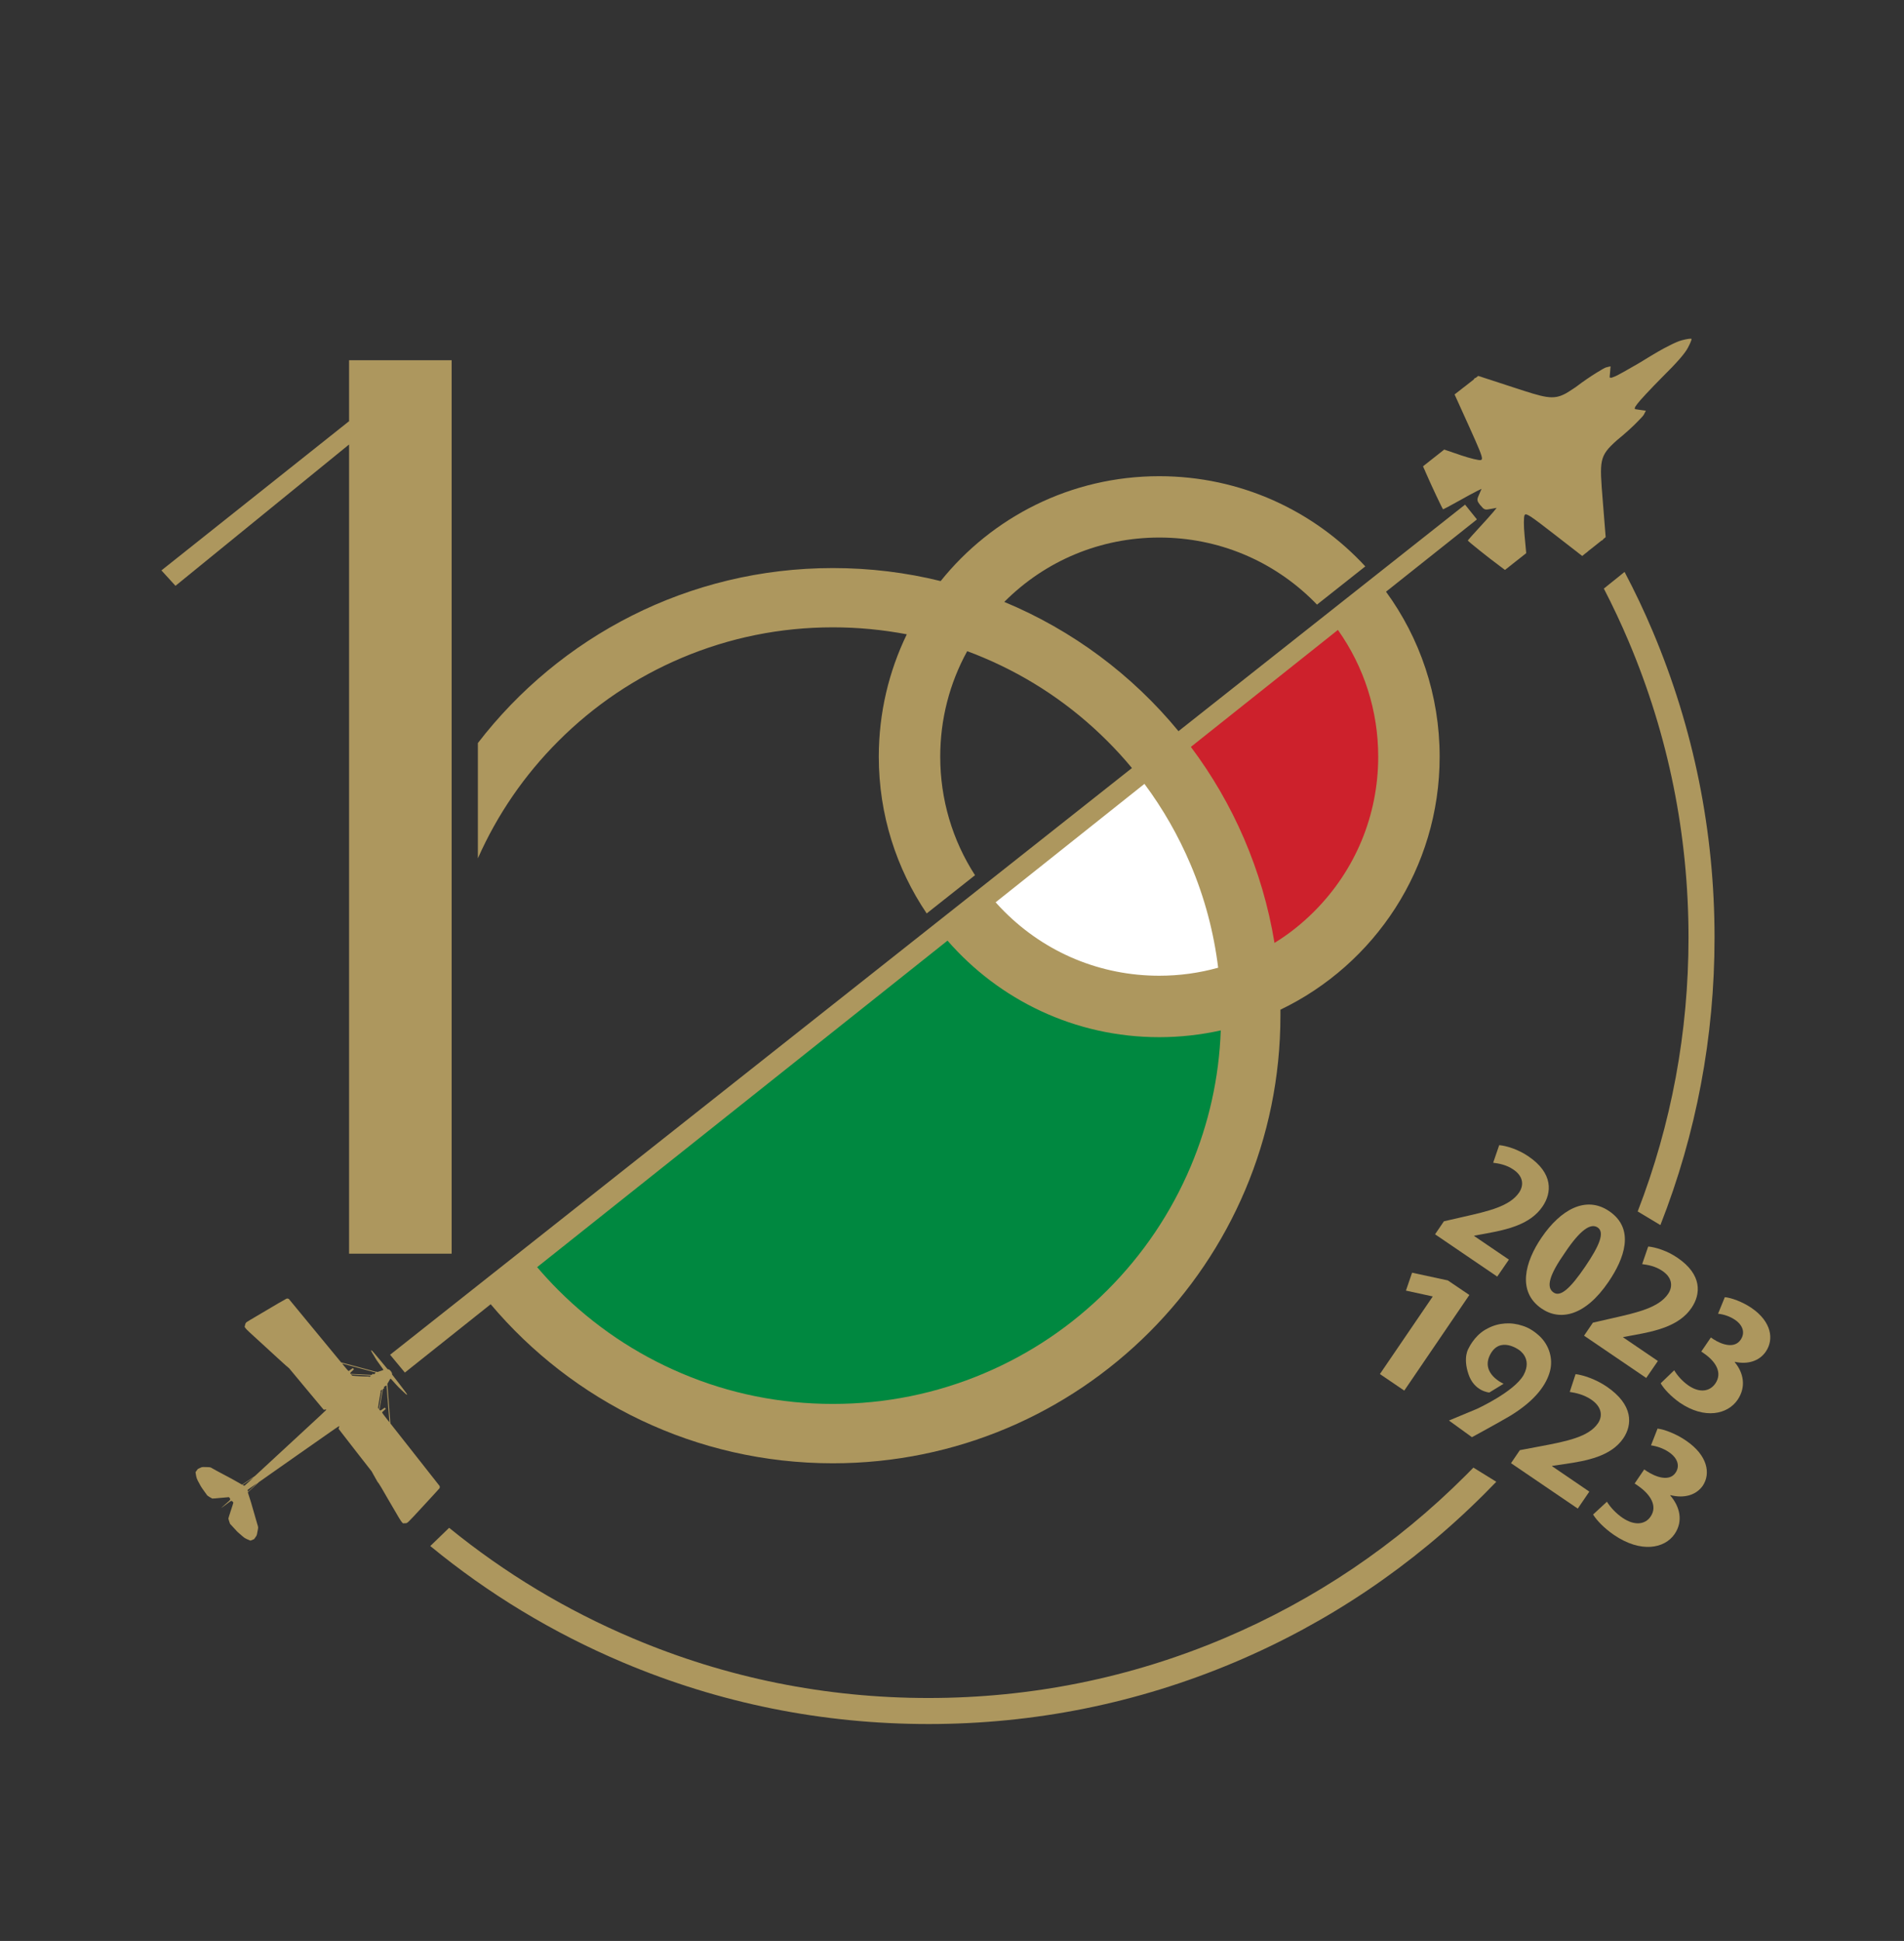 <?xml version="1.0" encoding="utf-8"?>
<!-- Generator: Adobe Illustrator 23.0.1, SVG Export Plug-In . SVG Version: 6.00 Build 0)  -->
<svg version="1.1"
	 id="svg2" xmlns:cc="http://creativecommons.org/ns#" xmlns:dc="http://purl.org/dc/elements/1.1/" xmlns:rdf="http://www.w3.org/1999/02/22-rdf-syntax-ns#" xmlns:svg="http://www.w3.org/2000/svg"
	 xmlns="http://www.w3.org/2000/svg" xmlns:xlink="http://www.w3.org/1999/xlink" x="0px" y="0px" viewBox="0 0 2437.3 2484"
	 style="enable-background:new 0 0 2437.3 2484;" xml:space="preserve">
<rect x="0" y="0" width="2437.3" height="2484" fill="#333333" stroke="none"/>
<style type="text/css">
	.st0{fill:#FFFFFF;}
	.st1{fill:#AD975E;}
	.st2{clip-path:url(#SVGID_2_);}
	.st3{fill:#008840;}
	.st4{fill:#CD212C;}
</style>
<polygon class="st0" points="1257,1154.9 1474,987.9 1524,1071.4 1565,1218.9 1573,1255.9 1467,1262.9 1359,1234.9 1276,1202.9 "/>
<g id="g10" transform="matrix(1.333,0,0,-1.333,0,2484)">
	<g id="g12" transform="translate(335.224,1517.627)">
		<path id="path14" class="st1" d="M0,0v-59l-0.2,0.3l-180-143.1l13.5-14.8L0-80.9v-776.9h98.5V0H0z"/>
	</g>
	<g id="g16">
		<g>
			<defs>
				<rect id="SVGID_1_" x="-304.7" y="-310.5" width="2437.3" height="2484"/>
			</defs>
			<clipPath id="SVGID_2_">
				<use xlink:href="#SVGID_1_"  style="overflow:visible;"/>
			</clipPath>
			<g id="g18" class="st2">
				<g id="g24" transform="translate(512.469,646.977)">
					<path id="path26" class="st3" d="M0,0l397.9,322.8l7.3-8.6l6.4-6.8l7.7-7.7l4.7-4.4l7-6.2l10.2-8.2l10.2-7.4l5.5-3.8l7.6-4.9
						l8.7-5.2l4.8-2.6l6.7-3.5l5.5-2.8l5.1-2.4l6.4-2.8l6.6-2.6l6.6-2.6l6.3-2.1c0,0,84-25.3,143.7-4.9
						C661.2,32,503.6-85.2,454-102.3c-89.6-37.4-144.3-36.9-144.3-36.9s-76.3-3.9-136,18.2C114-98.9,75.8-72.5,75.8-72.5
						S17.6-27.8,0,0"/>
				</g>
				<g id="g28" transform="translate(1140.109,1148.498)">
					<path id="path30" class="st4" d="M0,0l60.6,47.1l85,67.4c0,0,20-29.2,22.4-37.3c2.4-8.1,14.3-34,16.4-54.3
						c2.1-20.3,4.8-18.5,2.4-56.4c-2.4-37.9-17.9-68.3-17.9-68.3l-7.5-14.9c0,0-9.5-14.9-13.4-20.9c-4.5-6.9-17-21.5-17-21.5
						l-12.2-12.5l-14.6-12.5l-11.6-8.1l-8.7-6c0,0-22.7,94.6-38.2,123.8C25.3-35.9,45.2-65,0,0z"/>
				</g>
				<g id="g32" transform="translate(1624.349,1538.161)">
					<path id="path34" class="st1" d="M0,0C0,0,0,0,0,0C0,0,0,0,0,0c-0.1,0.1-0.2,0.1-0.3,0.1c-1.1,0.2-4.8-0.4-9-1.5
						c-3-0.8-7-2.5-12.4-5.3c-6.1-3-13.7-7.4-24.7-14.2c-1.6-1-3.2-2-4.8-2.9C-61.5-29.8-70.5-34.8-73-35.9l-3.3-1.3l-0.4-0.1
						c-0.8-0.1-1.3,0-1.7,0.1c-0.1,0.1-0.1,0.2-0.2,0.3l0.1,1.3l0.3,3.3L-78-30c0,0.1,0,0.1,0,0.2l0.3,3.4l-4.2-1
						c-1.2-0.3-4.7-2.3-9.2-5.1c-5.7-3.5-12.9-8.4-20-13.8c-0.5-0.4-1-0.7-1.5-1c-3.4-2.3-6.1-4-8.4-5.3
						c-12.2-6.5-20.1-3.8-50.4,6.1l-33.4,10.9l-0.4-0.3l-2-1.6c-1.1-0.2-1.6-0.6-1.7-1.4l-7.4-5.8l-4.4-3.4c-1.3-1-2.4-1.8-3.2-2.5
						l-3.6-2.8l14-30.9c9.4-20.8,12.4-28,12.3-30.7c0,0,0-0.1,0-0.1c0,0,0,0,0,0c-0.1-0.5-0.3-0.8-0.5-1c-0.2-0.1-0.4-0.2-0.6-0.3
						c-1.9-0.4-10.1,1.6-18.8,4.5l-16.4,5.6l-0.1-0.1l-0.2-0.2l0,0l-7.6-6l-2.3-1.8c0,0,0,0,0,0l0,0l-10-7.9l-0.1-0.1l1.2-2.8
						c0.1-0.2,0.2-0.4,0.3-0.6c0,0,0-0.1,0.1-0.1l0.8-2c5.7-13.1,16.3-35.7,16.9-35.8c0.3,0,6.7,3.4,14.2,7.6
						c7.5,4.2,15.7,8.7,18.4,10l4.3,2.1c-0.5-1.2-1.2-2.9-2-4.7c-0.4-0.9-0.7-1.6-1-2.3c-1.6-3.6-1.2-4.9,1.6-8.5
						c0.1-0.1,0.2-0.2,0.3-0.3s0.2-0.2,0.3-0.3c2.9-3.6,4-4.3,7.9-3.5c0.7,0.1,1.5,0.3,2.4,0.4c1.9,0.4,3.7,0.7,5,0.9l-3-3.7
						c-1.9-2.3-8.1-9.3-14-15.6c-5.8-6.3-10.6-11.7-10.7-12c-0.1-0.6,19.4-16.2,30.9-24.7l4.8-3.6l10.1,8c0,0,0,0,0,0l2.7,2.1
						l6.2,4.9l0.9,0.7l0,0l0.1,0.1v0l0.4,0.3l-1.6,17.2c-0.9,9.1-0.8,17.5,0,19.3c0.1,0.2,0.3,0.3,0.4,0.5
						c1.7,1.3,6.3-1.9,28.2-18.9l0,0l26.8-20.8l0,0l0,0l2.9,2.4c0.9,0.5,1.9,1.4,3.2,2.6l5.1,4l7.4,5.9c0.5-0.1,1.1,0.4,1.8,1.5
						l2.1,1.7l-2.8,35c-3.1,39-3.7,42.6,13.7,58.1c8.1,6.6,15.7,13.5,20.5,18.6c2.9,2.9,4.8,5,5.3,6l1.9,3.7l-5.8,0.8l-3.3,0.5
						l-1.3,0.2c-0.1,0.1-0.2,0.2-0.2,0.2c-0.1,0.5,0,1.1,0.3,1.9l0.2,0.3l2,2.8c2,2.8,12.7,14.3,23.9,25.6
						C-13.8-22.7-6.4-14.1-3.5-8.7C-1.2-4.4,0.4-0.5,0,0"/>
				</g>
				<g id="g36" transform="translate(363.922,507.561)">
					<path id="path38" class="st1" d="M0,0l-0.6,0.1l4.8,28.2l0.6-0.1L0,0z"/>
				</g>
				<g id="g40" transform="translate(371.706,500.825)">
					<path id="path42" class="st1" d="M0,0c-3,3.8-4.8,6.3-4.8,6.5c0,0.2,0.3,0.5,0.7,0.9c0.4,0.3,1.2,1.1,1.8,1.6l1.1,1l-0.5,0.6
						l-0.5,0.6l-0.7-0.5c-0.4-0.3-1.3-0.9-2-1.4c-0.7-0.5-1.4-0.9-1.6-0.9c-0.2,0-0.6,0.4-1.2,1.1c-0.9,1.1-0.9,1.2-0.9,1.8
						c0.1,2,2.2,13.9,2.4,14.4c0.2,0.4,0.3,0.7,0.1,0.9c-0.5,0.6-0.4,0.7,2.7,2.8c0.8,0.5,0.8,0.5,0.5,0.8c-0.4,0.5-0.2,0.8,0.8,1.5
						c0.5,0.3,1,0.6,1.2,0.6c0.1,0,0.2,0,0.4,0.1L2.3-2.9C1.5-1.9,0.8-1,0,0 M-17.5,41c-0.2,0.2-0.4,0.2-0.9,0.1
						c-0.5-0.2-13,0.4-14.7,0.7c-0.5,0.1-0.7,0.2-1.5,1.2l19.1-1.1C-16.9,40.5-17.1,40.5-17.5,41 M-43.1,53.5l32.2-8.6
						c-0.1-0.2-0.4-0.6-0.8-1c-0.8-0.8-1.2-0.9-1.6-0.4c-0.2,0.3-0.3,0.3-0.9-0.3c-0.2-0.2-0.4-0.4-0.6-0.6L-35,43.6
						c-0.3,0.4-0.4,0.7-0.4,0.8c0,0.1,0.6,0.7,1.2,1.3c0.6,0.6,1.4,1.3,1.8,1.7l0.6,0.6l-0.5,0.6l-0.5,0.6l-1.3-0.9
						c-0.7-0.5-1.6-1.2-2-1.5c-0.4-0.3-0.8-0.5-0.9-0.5c-0.2,0-2.2,2.3-5.7,6.6C-42.8,53.2-42.9,53.3-43.1,53.5 M-133.5-69.5
						c-0.3,0.9-0.4,1.6-0.4,1.7c0,0.1,3.7,2.7,9.2,6.5L-133.5-69.5z M-138.7-63l10.5,7.1c-1.2-1.2-2.8-2.6-4.2-3.9
						c-2.4-2.2-4.4-4-4.5-4C-137.1-63.9-137.8-63.6-138.7-63 M50.6-64.9l-0.1,0.8L28-35.5C11.9-15.1,6.8-8.6,3.2-4L0.3,34.1h0
						c0.1,0.2,0.3,0.5,0.5,0.8c0.4,0.6,1,1.6,1.4,2.4c0.4,0.8,0.8,1.5,1,1.6c0.3,0.2,0.2,0.4,5.5-5.6c1.5-1.7,3.2-3.4,4.3-4.4
						c1-0.9,2.5-2.3,3.2-3c1.2-1.2,2.5-2.3,2.8-2.4c0.3,0,0.2,0.4-0.1,1c-0.2,0.4-2.9,4-7.2,9.6l-6.9,8.9l0,0.6
						c0,1.5-2.1,4.2-3.6,4.4L0.6,48l-7.2,8.7c-4.5,5.3-7.4,8.8-7.8,9.1c-0.6,0.4-0.9,0.5-1,0.3c0-0.3,0.8-1.9,1.7-3.3
						c0.6-0.9,1.6-2.5,2.3-3.8c0.7-1.3,2.1-3.4,3.4-5.1c4.8-6.6,4.6-6.4,4.4-6.6c-0.1-0.1-1-0.4-2-0.7s-2.2-0.7-2.7-0.9
						c-0.9-0.4-1.2-0.4-1.7,0c-0.2,0.2-0.3,0.1-0.6-0.1l-33.5,9c-2.8,3.4-6.4,7.7-8.4,10.2c-2.4,2.9-12.8,15.5-23.1,28l-18.8,22.8
						l-0.7,0.2c-0.5,0.2-0.9,0.2-1.5,0c-0.4-0.2-3.8-2.1-7.6-4.3c-31.6-18.6-30.5-18-31.2-18.7c-0.5-0.6-0.7-1-1-2.4l-0.4-1.7l0.7-1
						c0.9-1.4,3.4-3.7,18.9-17.8c6.9-6.3,13.4-12.2,14.4-13.2c1-1,3.4-3.1,5.3-4.8l3.5-3l13.8-16.6c7.6-9.1,15.1-18.1,16.6-19.9
						l2.8-3.3l1,0.2c1,0.2,1.5,0.1,1.4-0.3c0-0.1-8.1-7.7-17.9-16.7c-37.1-34.3-48.4-44.7-50.2-46.4c-0.1-0.1-0.2-0.2-0.3-0.3
						l-12.4-8.4c-1.7,0.9-4,2.3-5.3,3c-2.2,1.3-7.9,4.4-12.7,6.9s-9.5,5.1-10.5,5.7c-2.1,1.3-2,1.2-6.6,1.3
						c-3.3,0.1-3.4,0.1-5.5-0.9l-1.9-0.9l-1.1-1.5l-1.1-1.5l0.1-1c0.1-0.5,0.3-1.9,0.5-3c0.4-1.7,0.6-2.3,1.5-4.2
						c2.4-4.6,3.3-6.2,6-9.9c1.4-1.9,2.6-3.6,2.6-3.6l0,0c0-0.1,0.2-0.3,0.4-0.6c0.4-0.5,4.1-2.8,4.9-3.1c0.2-0.1,3.7,0.2,7.8,0.6
						c4.1,0.4,7.6,0.7,7.9,0.7c0.5,0,0.6-0.1,1-0.7c1-1.7,1.2-1.5-3.9-5.9c-2.3-2-4.2-3.7-4.2-3.8c0-0.1,6.7,4.8,8.2,6
						c0.9,0.7,1.7,1,2.1,0.7c0.1-0.1,0.5-0.4,0.8-0.7c0.5-0.5,0.6-0.6,0.5-1.1c0-0.3-1.1-3.7-2.4-7.6s-2.3-7.2-2.3-7.5
						c0-0.2,0.4-1.5,0.8-2.7l0.8-2.3l1.6-1.7c0.9-0.9,2.4-2.6,3.4-3.7c1.8-2.1,3.7-3.8,7.3-6.8c1.6-1.3,2.1-1.7,3.7-2.4
						c1-0.5,2.3-1,2.8-1.2l0.9-0.3l1.7,0.7l1.7,0.7l1.2,1.7c1.4,1.9,1.4,1.9,2,5.3c0.9,4.5,0.9,4.2,0,7c-0.4,1.4-1.9,6.4-3.2,11.1
						c-2.1,7.6-4.1,14.1-6,19.8l10.7,9.9c2.1,1.5,4.4,3.1,6.8,4.8c9.8,6.9,23.7,16.6,30.9,21.7c7.2,5.1,18.9,13.2,26,18.2
						s12.9,9,13.1,9c0.4,0,0.4-0.5,0-1.5l-0.4-1l2.6-3.4c1.5-1.9,8.6-11.1,15.9-20.5l13.3-17l2.2-4c1.2-2.2,2.8-5,3.5-6.2
						C-8-61.1-3.6-68.7,1-76.8C11.5-95,13.3-97.8,14.4-99l0.9-0.9l1.7,0.1c2.8,0.1,1.1-1.5,18.1,16.9c8.1,8.7,14.9,16.2,15.2,16.6
						C50.6-65.8,50.7-65.5,50.6-64.9"/>
				</g>
				<g id="g44" transform="translate(1323.512,1136.975)">
					<path id="path46" class="st1" d="M0,0c0-56.2-21.9-109-61.6-148.7c-11.6-11.6-24.3-21.7-38-30.1
						c-11.4,69.8-39.6,134-80.3,188.2l141.2,112.3C-13.6,86.3,0,44.2,0,0 M-180.2-393.7c-18.8-44.4-45.7-84.3-79.9-118.5
						c-34.3-34.3-74.1-61.1-118.5-79.9c-45.9-19.4-94.7-29.3-145.1-29.3c-50.3,0-99.2,9.8-145.1,29.3
						c-44.4,18.8-84.3,45.7-118.5,79.9c-7.1,7.1-13.9,14.5-20.4,22.1l394.1,313.5c49.4-56.8,122.1-92.7,203.3-92.7
						c20.3,0,40.1,2.3,59.1,6.5C-152.8-308.1-162.6-352.1-180.2-393.7 M-180.2-103.5c13.5-31.8,22.3-65,26.5-99.1
						c-18.2-5.1-37.2-7.7-56.6-7.7c-56.2,0-109,21.9-148.7,61.6c-2.9,2.9-5.7,5.8-8.4,8.9l142.9,113.7
						C-206.7-50-191.9-75.9-180.2-103.5 M94.8,227.8l-11.4,14.2L-191.8,24.5c-44.4,54-101.8,96.9-167.3,124.1
						c0.1,0.1,0.1,0.1,0.2,0.2c39.7,39.7,92.5,61.6,148.7,61.6c56.2,0,109-21.9,148.7-61.6c0.9-0.9,1.8-1.8,2.7-2.8l46.4,36.7
						c-49.2,53.3-119.6,86.6-197.9,86.6c-84.9,0-160.6-39.3-209.9-100.7c-33.1,8.2-67.8,12.5-103.5,12.5
						c-138.9,0-262.3-65.9-340.9-168V-97.6C-846-55.6-820-17.7-787.3,15c34.3,34.3,74.1,61.1,118.5,79.9
						c45.9,19.4,94.7,29.3,145.1,29.3c24.1,0,47.8-2.3,71-6.7C-469.9,82-479.6,42.1-479.6,0c0-55.8,17-107.6,46-150.5l46.4,36.7
						C-408.9-80.2-420.6-41-420.6,0c0,36,9,70.6,25.9,101.3c5.4-2,10.8-4.1,16.1-6.4c44.4-18.8,84.3-45.7,118.5-79.9
						c8.3-8.3,16.2-16.9,23.6-25.9l-712.4-563.3l14.2-17.1l82.4,65.6c78.8-93.4,196.8-152.7,328.6-152.7
						c237.4,0,429.8,192.4,429.8,429.8c0,1.9,0,3.8,0,5.7C-3.5-199.5,59-107.1,59,0c0,59.2-19.1,114-51.5,158.4L94.8,227.8z"/>
				</g>
				<g id="g48" transform="translate(1621.493,963.273)">
					<path id="path50" class="st1" d="M0,0c0-90.8-16.4-179.1-48.8-262.9L-27-276C7.5-188.2,25-95.4,25,0
						c0,101.9-20,200.8-59.3,293.9c-8.2,19.5-17.3,38.6-27.1,57.2l-19.9-16c8.6-16.6,16.6-33.6,23.9-50.9C-19.3,194.2,0,98.6,0,0"/>
				</g>
				<g id="g52" transform="translate(1414.914,454.427)">
					<path id="path54" class="st1" d="M0,0c-2.4-2.5-4.8-4.9-7.2-7.3c-67-67-145.1-119.7-232-156.5c-90-38.1-185.6-57.4-284.1-57.4
						c-98.6,0-194.2,19.3-284.1,57.4c-63.8,27-122.8,62.5-176.2,106l-18.1-17.5c55.8-45.9,117.7-83.3,184.6-111.6
						c93.1-39.4,192-59.3,293.9-59.3c101.9,0,200.8,20,293.9,59.3c89.9,38,170.7,92.5,240,161.8c3.8,3.8,7.5,7.6,11.3,11.5L0,0z"/>
				</g>
				<g id="g56" transform="translate(1375.837,618.659)">
					<path id="path58" class="st1" d="M0,0l-0.4,0.2l-25.3,5.5l5.9,17.2l34.3-7.4L35.2,1.5l-62.5-91.8l-23.4,15.9L0,0z"/>
				</g>
				<g id="g60" transform="translate(1451.042,458.683)">
					<path id="path62" class="st1" d="M0,0l8.5,12.5l19.6,3.7c25.5,4.8,46.5,9,55.4,22.1c5,7.4,3.3,16.1-6.4,22.7
						c-7.4,5-15,6.5-20.7,7.4l5.6,17.1c7.3-0.9,19.3-4.8,29.9-12c25.7-17.5,24.8-36.6,15.9-49.7C96,6.6,72.8,2.2,51-0.9L39.6-2.6
						l-0.2-0.3l35.8-24.4L64.1-43.6L0,0z"/>
				</g>
				<g id="g64" transform="translate(1543.166,421.69)">
					<path id="path66" class="st1" d="M0,0c3.2-5.3,8.8-11.3,15-15.5c11.5-7.8,21.7-6.5,26.9,1.2c7,10.2-0.2,21.4-12.1,29.6
						l-3.2,2.2L35.8,31l2.3-1.6c8.8-5.8,21.8-10.4,27.8-1.6c4.5,6.6,1.9,14.2-6.4,19.8c-5.3,3.6-11.5,5.7-17.2,6.5l6.3,16.1
						c6.5-0.8,17.7-4.9,27.4-11.6c20.6-14,23.9-31.5,16-43.3C85.6,6.2,74,3,61,6.3L60.8,6C70.1-4.8,73.4-18.7,65-31
						c-9.6-14.1-32.5-18.4-58.1-1c-9.5,6.5-16.7,14-20.2,19.7L0,0z"/>
				</g>
				<g id="g68" transform="translate(1378.105,678.419)">
					<path id="path70" class="st1" d="M0,0l8.5,12.5l18.8,4.3C51.7,22.3,71.8,27,80.7,40.1c5,7.4,3.7,15.9-5.4,22
						c-6.8,4.7-14.1,5.9-19.5,6.6l5.8,16.9c6.9-0.6,18.2-4,28.1-10.8c23.9-16.2,22.5-35,13.5-48.1C91.6,9.5,69.4,4.5,48.6,0.7
						l-10.9-2l-0.2-0.3l33.4-22.7L59.7-40.6L0,0z"/>
				</g>
				<g id="g72" transform="translate(1502.811,660.743)">
					<path id="path74" class="st1" d="M0,0c-14.9-21.3-18.4-33.1-10.9-38.2c6.7-4.6,16.1,3.9,30.4,24.9c13.4,19.7,19,32.7,12,37.5
						C24.6,28.9,14.3,21.4,0,0 M41.9-27.9c-22.4-33-46.5-37.8-64.2-25.8C-46.1-37.5-38.5-9-22.4,14.6c18,26.4,42.3,40.7,64.9,25.3
						C67.8,22.7,56.8-6,41.9-27.9"/>
				</g>
				<g id="g76" transform="translate(1521.185,581.092)">
					<path id="path78" class="st1" d="M0,0l8.5,12.5l18.8,4.3C51.7,22.3,71.8,27,80.7,40.1c5,7.4,3.7,15.9-5.4,22
						c-6.8,4.7-14.1,5.9-19.5,6.6l5.8,16.9c6.9-0.6,18.2-4,28.1-10.8c23.9-16.2,22.5-35,13.5-48.1C91.6,9.5,69.4,4.5,48.6,0.7
						l-10.9-2l-0.2-0.3l33.4-22.7L59.7-40.6L0,0z"/>
				</g>
				<g id="g80" transform="translate(1607.765,547.87)">
					<path id="path82" class="st1" d="M0,0c2.9-5,8.1-10.8,13.8-14.7c10.7-7.3,20.4-5.7,25.7,2c7,10.2,0.5,20.9-10.5,28.6l-3,2.1
						l9.2,13.5l2.2-1.5c8.2-5.4,20.4-9.5,26.4-0.7c4.5,6.6,2.3,13.9-5.5,19.2c-4.9,3.3-10.7,5.2-16.2,5.8l6.5,15.9
						c6.2-0.6,16.7-4.3,25.7-10.4C93.4,46.7,96,29.7,88,18C81.8,8.8,70.6,5.4,58.3,8.1l-0.2-0.3c8.5-10.2,11.2-23.7,2.8-36.1
						c-9.6-14.1-31.6-19-55.4-2.9C-3.2-25.1-9.8-18-13-12.5L0,0z"/>
				</g>
				<g id="g84" transform="translate(1430.231,526.527)">
					<path id="path86" class="st1" d="M0,0l13.7,8.4c0,0-22.3,9.6-13,27.8C10,54.5,28.3,41,28.3,41s13.4-8,4.6-24.2
						C23.9,0.7-11.9-15.7-11.9-15.7l-26.9-11.2l22.1-16c0,0,27.7,15.1,36.7,20.5C45.3-7,55,8.4,58.2,20.4c3.2,12-0.7,24.8-9.7,33.5
						c-2.5,2.3-5.4,4.7-8.8,6.7c-2.5,1.5-5.1,2.6-7.6,3.4c-11,3.8-23.1,3.1-33.4-2.3c-0.9-0.5-1.8-1-2.8-1.5
						c-10.7-6.4-15.7-17.6-15.7-17.6s-5.9-8.4-0.2-25.1C-14.4,0.9,0,0,0,0z"/>
				</g>
			</g>
		</g>
	</g>
</g>
</svg>
